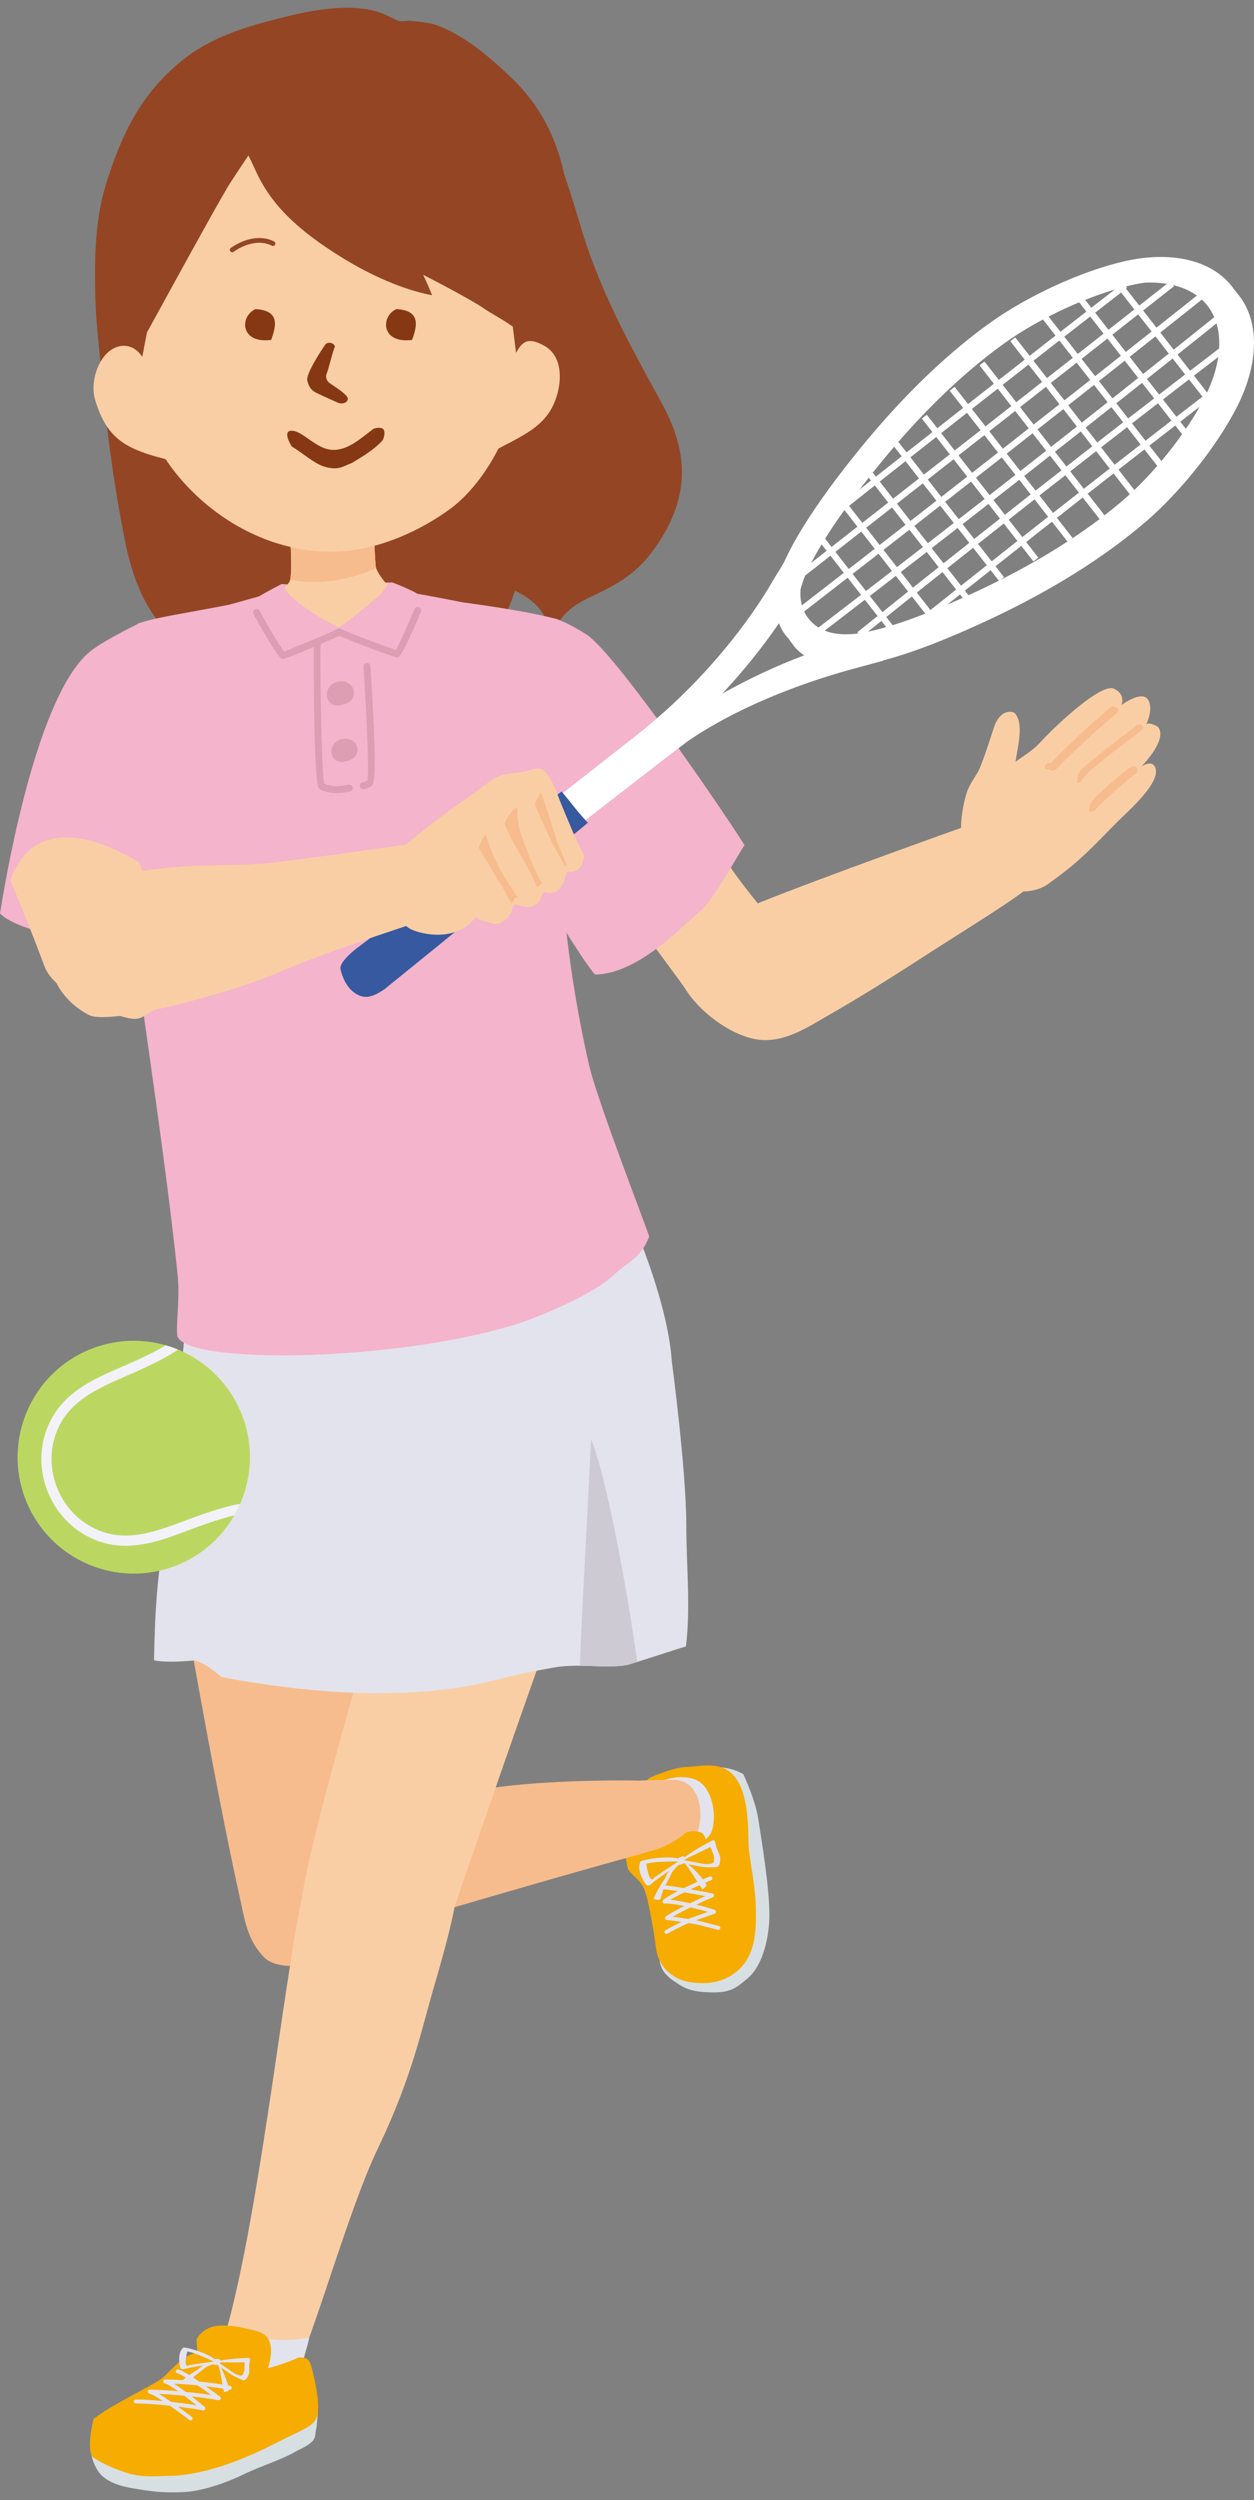 <svg viewBox="0 0 140 279" fill="none" xmlns="http://www.w3.org/2000/svg">
<rect x="0" y="0" width="140" height="279" fill="#808080" stroke="none"/>
<g clip-path="url(#clip0_1281_11732)">
<path d="M82.991 197.986C80.986 196.838 78.678 197.193 76.107 197.314C74.878 197.373 73.535 198.795 72.109 199.382C69.473 203.334 72.639 208.646 73.795 212.456C74.441 214.582 72.693 218.196 74.193 220.149C74.667 220.765 75.447 221.226 75.888 221.509C76.945 222.19 78.153 222.345 79.701 222.345C81.737 222.345 82.345 221.696 83.408 220.829C85.278 219.305 85.88 215.913 85.897 213.829C85.922 210.664 85.001 205.258 84.648 202.948C84.411 201.397 83.659 199.485 82.991 197.987V197.986Z" fill="#D8DFE2"/>
<path d="M81.581 197.818C80.121 196.561 78.072 197.148 76.883 197.167C75.523 197.19 73.965 197.804 72.691 198.323C71.589 198.773 69.518 203.027 69.573 203.833C69.659 205.074 69.764 207.209 70.072 208.43C70.252 209.142 71.409 209.616 71.906 210.779C72.49 212.144 73.156 216.708 73.255 217.478C73.402 218.62 73.963 219.66 75.086 220.44C76.117 221.159 77.401 221.337 78.791 221.303C80.666 221.254 82.475 220.271 83.443 218.607C84.301 217.132 84.41 215.222 84.395 213.558C84.37 210.577 83.901 208.783 83.618 206.52C83.433 205.034 83.902 199.815 81.581 197.818Z" fill="#F6AC00"/>
<path d="M77.686 198.617C77.657 198.604 77.627 198.591 77.596 198.58C77.17 198.412 76.71 198.347 76.253 198.327C75.499 198.295 74.888 198.415 74.185 198.644C73.805 198.767 72.275 198.987 72.11 199.382C71.847 200.006 71.662 201.724 71.627 202.393C71.578 203.351 71.814 205.751 72.552 206.125C73.373 206.539 74.907 206.537 75.805 206.31C77.353 205.916 79.234 205.744 79.594 203.888C79.859 202.536 79.647 200.962 78.936 199.773C78.633 199.268 78.225 198.854 77.686 198.617Z" fill="#E3E3ED"/>
<path d="M78.078 201.287C77.718 199.507 76.531 198.477 74.927 198.633C74.927 198.633 72.373 198.626 71.32 198.722C71.278 198.682 62.562 198.554 55.985 199.387C48.437 200.343 42.898 200.754 38.77 202.102C37.38 202.556 30.672 206.522 29.391 206.933C29.762 207.538 28.345 217.21 32.081 218.647C39.409 215.923 72.04 206.662 73.588 206.359C75.135 206.057 77.758 205.208 77.758 205.208C77.758 205.208 77.914 204.461 78.077 203.693C78.24 202.926 78.237 202.079 78.078 201.287Z" fill="#F7BC8E"/>
<path d="M78.81 205.446C78.767 205.14 78.673 204.85 78.463 204.641C78.162 204.342 77.39 204.337 77 204.387C76.618 204.437 76.434 204.643 76.133 204.873C75.005 205.736 73.701 206.36 72.294 206.666C72.024 206.765 71.758 206.85 71.496 206.917C71.56 207.153 71.676 207.378 71.84 207.589C72.282 208.153 73.292 208.503 73.916 208.504C75.062 208.505 78.889 207.922 78.854 206.201C78.848 205.969 78.847 205.703 78.81 205.446Z" fill="#F6AC00"/>
<path d="M79.956 206.071C79.886 205.839 79.905 205.591 79.751 205.391C79.71 205.337 79.628 205.339 79.552 205.377C78.523 205.892 77.546 206.464 76.622 207.126C76.549 207.178 76.474 207.228 76.4 207.278C76.399 207.241 76.4 207.207 76.406 207.178C76.422 207.1 75.804 207.237 75.728 207.376C75.724 207.385 75.72 207.394 75.716 207.401C75.612 207.379 75.507 207.359 75.403 207.34C75.046 207.282 74.67 207.276 74.288 207.289C73.437 207.315 72.444 207.425 71.588 207.689C71.538 207.705 71.497 207.747 71.48 207.787C71.172 208.556 71.544 209.363 71.891 209.973C71.972 210.116 72.166 210.407 72.313 210.429C72.561 210.466 72.797 210.142 73.004 209.989C73.406 209.69 73.957 209.294 74.72 208.76C74.347 209.22 74.436 209.365 74.086 209.862C73.627 210.515 73.306 211.163 72.957 211.873C72.91 211.965 73.705 212.118 73.747 211.896C73.819 211.517 74.01 210.984 74.189 210.612C74.469 210.033 74.749 209.566 74.979 209.056C75.127 208.726 75.575 208.285 75.782 208.087C75.789 208.102 75.794 208.115 75.802 208.129C75.978 208.098 76.167 208.022 76.351 207.935C76.386 207.946 76.422 207.957 76.461 207.968C77.219 208.871 77.743 209.908 78.425 210.857C78.575 210.736 78.724 210.61 78.866 210.48C78.938 210.081 77.611 208.731 77.305 208.45C77.197 208.35 77.013 208.201 76.84 208.061C76.883 208.069 76.926 208.077 76.964 208.082C77.453 208.149 77.922 208.249 78.399 208.34C78.708 208.396 79.615 208.413 80.098 208.341C80.342 208.304 80.492 207.546 80.366 207.116C80.259 206.754 80.063 206.434 79.956 206.071ZM72.652 209.642C72.465 209.465 72.397 209.101 72.324 208.863C72.235 208.576 72.154 207.985 72.154 207.985C72.154 207.985 72.756 207.859 73.03 207.829C73.74 207.752 75.356 207.712 75.67 207.753C75.672 207.759 75.672 207.766 75.674 207.772C74.788 208.365 73.995 208.851 73.126 209.471C72.924 209.615 72.906 209.883 72.651 209.641L72.652 209.642ZM79.632 207.865C79.171 208.164 78.322 207.981 77.882 207.87C77.341 207.735 76.953 207.758 76.443 207.577C76.441 207.563 76.438 207.548 76.434 207.534C76.705 207.354 78.319 206.627 79.301 206.126C79.469 206.426 79.474 206.592 79.631 206.902C79.745 207.127 79.761 207.783 79.632 207.865Z" fill="#E4E3EE"/>
<path d="M79.49 211.749C79.473 211.749 79.455 211.747 79.438 211.742C78.923 211.618 78.02 211.461 77.362 211.346L76.839 211.253C75.757 211.059 75.023 210.933 73.987 210.823C73.866 210.81 73.778 210.7 73.79 210.578C73.803 210.457 73.916 210.371 74.034 210.379C75.085 210.492 75.824 210.618 76.918 210.816L77.439 210.907C78.14 211.03 79.013 211.182 79.543 211.31C79.663 211.339 79.736 211.458 79.706 211.577C79.682 211.68 79.592 211.748 79.491 211.748L79.49 211.749Z" fill="#E4E3EE"/>
<path d="M74.194 212.43C74.141 212.43 74.089 212.412 74.046 212.374C73.955 212.292 73.948 212.151 74.03 212.061C74.612 211.413 78.343 209.764 79.238 209.411C79.352 209.368 79.48 209.424 79.526 209.536C79.57 209.652 79.513 209.78 79.4 209.826C78.302 210.256 74.829 211.836 74.359 212.357C74.316 212.406 74.255 212.43 74.194 212.43Z" fill="#E4E3EE"/>
<path d="M79.702 213.571C79.676 213.571 79.649 213.567 79.622 213.555C78.724 213.21 75.222 212.341 74.212 212.428C74.089 212.45 73.983 212.35 73.972 212.227C73.96 212.106 74.051 211.996 74.172 211.986C75.323 211.885 78.924 212.813 79.78 213.142C79.895 213.186 79.952 213.314 79.907 213.429C79.874 213.516 79.789 213.571 79.7 213.571H79.702Z" fill="#E4E3EE"/>
<path d="M74.478 214.268C74.417 214.268 74.355 214.241 74.311 214.192C74.23 214.101 74.239 213.96 74.331 213.878C74.902 213.375 78.399 211.714 79.407 211.32C79.52 211.275 79.65 211.332 79.695 211.446C79.738 211.561 79.682 211.689 79.569 211.734C78.512 212.147 75.114 213.78 74.624 214.212C74.582 214.248 74.529 214.268 74.478 214.268Z" fill="#E4E3EE"/>
<path d="M80.207 215.37C80.19 215.37 80.173 215.368 80.156 215.365C79.913 215.305 79.607 215.226 79.286 215.14C78.727 214.992 78.094 214.825 77.682 214.749C76.421 214.523 75.367 214.365 74.456 214.267C74.335 214.255 74.246 214.146 74.259 214.024C74.272 213.901 74.377 213.813 74.503 213.825C75.423 213.924 76.488 214.083 77.76 214.312C78.191 214.389 78.832 214.56 79.399 214.71C79.718 214.794 80.019 214.875 80.258 214.931C80.378 214.96 80.451 215.079 80.424 215.198C80.398 215.3 80.308 215.369 80.208 215.369L80.207 215.37Z" fill="#E4E3EE"/>
<path d="M74.4 215.823C74.321 215.823 74.245 215.779 74.205 215.705C74.146 215.597 74.186 215.463 74.295 215.404C74.807 215.125 75.483 214.762 76.16 214.44C76.782 214.144 77.58 213.867 78.351 213.602C78.805 213.443 79.245 213.291 79.622 213.144C79.735 213.1 79.864 213.155 79.911 213.269C79.954 213.384 79.898 213.512 79.784 213.557C79.402 213.707 78.956 213.862 78.497 214.021C77.737 214.285 76.953 214.557 76.352 214.843C75.683 215.16 75.014 215.519 74.507 215.794C74.474 215.813 74.437 215.822 74.401 215.822L74.4 215.823Z" fill="#E4E3EE"/>
<path d="M43.256 171.041L19.678 174.314C21.943 187.262 24.653 202.273 26.726 211.527C27.317 214.162 27.558 216.464 29.501 218.445C31.446 220.427 38.425 219.426 44.687 214.376C41.325 209.583 42.814 187.632 43.256 171.041Z" fill="#F7BC8E"/>
<path d="M48.534 221.427C49 219.854 51.692 210.656 50.723 210.723C46.713 210.996 37.113 212.64 33.904 210.972C31.712 219.989 28.523 251.831 24.227 263.314C27.605 264.841 29.575 265.257 32.618 265.596C35.121 260.492 38.896 246.593 42.188 239.753C46.079 231.671 47.151 226.099 48.534 221.427Z" fill="#FACEA5"/>
<path d="M43.001 176.697C43.001 176.697 34.881 203.804 33.719 211.712C36.632 214.505 50.264 214.356 50.264 214.356C49.697 215.568 62.382 179.066 63.045 177.884L43.001 176.698V176.697Z" fill="#FACEA5"/>
<path d="M27.097 268.392C28.775 268.415 30.575 268.4 32.315 268.22C33.093 266.056 34.479 261.369 34.523 260.87C31.203 261.487 28.212 261.039 25.423 259.516C23.933 261.528 20.898 265.237 18.68 266.769C20.863 268.151 24.109 268.354 27.097 268.392Z" fill="#E3E3ED"/>
<path d="M29.823 264.602C30.306 263.049 30.848 260.785 28.724 260.171C27.374 259.782 25.061 259.257 23.694 259.662C22.852 259.912 22.296 260.417 21.953 261.047C21.953 261.556 22.002 262.069 22.081 262.593C22.316 263.054 22.531 263.524 22.668 264.052C24.935 264.64 27.391 264.771 29.823 264.602Z" fill="#F6AC00"/>
<path d="M35.5 269.016C35.404 269.028 10.206 273.379 10.206 273.379C10.206 273.379 10.028 274.229 10.853 275.615C11.691 277.02 13.534 277.47 14.891 277.697C17.066 278.06 18.058 278.188 20.287 278.119C22.552 278.051 25.325 277.052 27.388 276.04C28.817 275.337 31.395 274.499 32.785 273.706C33.44 273.332 34.183 273.057 34.766 272.547C35.319 272.058 35.135 271.679 35.323 270.952C35.378 270.741 35.499 269.017 35.499 269.017L35.5 269.016Z" fill="#D8DFE2"/>
<path d="M35.428 267.345C35.291 266.145 34.94 264.743 34.732 264.013C34.524 263.283 34.173 263.03 33.35 263.091C32.251 263.608 29.774 264.461 28.464 264.554C26.721 264.677 24.752 263.982 23.201 262.896C21.233 261.52 19.095 264.697 18.008 265.467C16.678 266.412 12.158 268.524 10.443 269.957C10.024 271.7 9.821 273.689 10.385 274.217C10.393 274.242 11.784 275.219 14.182 275.971C16.058 276.559 17.52 276.302 19.76 276.27C23.461 275.936 27.226 274.479 30.938 272.571C32.659 271.684 34.395 271.007 35.007 270.339C35.619 269.671 35.564 268.546 35.428 267.345Z" fill="#F6AC00"/>
<path d="M27.837 263.823C27.858 263.617 27.953 263.432 27.896 263.221C27.88 263.165 27.812 263.135 27.739 263.138C26.74 263.155 25.764 263.235 24.801 263.403C24.726 263.417 24.648 263.427 24.571 263.438C24.582 263.41 24.595 263.383 24.609 263.363C24.648 263.308 24.106 263.186 23.998 263.265C23.991 263.27 23.986 263.275 23.98 263.28C23.903 263.226 23.826 263.17 23.746 263.117C23.478 262.939 23.176 262.796 22.865 262.662C22.17 262.367 21.334 262.084 20.557 261.97C20.51 261.963 20.463 261.981 20.438 262.006C19.936 262.487 19.969 263.249 20.047 263.851C20.066 263.992 20.126 264.289 20.237 264.36C20.425 264.481 20.722 264.318 20.938 264.276C21.362 264.194 21.936 264.092 22.727 263.962C22.274 264.179 22.299 264.323 21.853 264.579C21.267 264.916 20.795 265.297 20.278 265.717C20.212 265.772 20.802 266.184 20.907 266.029C21.092 265.764 21.421 265.421 21.689 265.199C22.105 264.854 22.484 264.597 22.838 264.287C23.066 264.086 23.574 263.911 23.805 263.834C23.805 263.847 23.805 263.861 23.806 263.872C23.96 263.914 24.138 263.926 24.311 263.927C24.336 263.948 24.361 263.97 24.39 263.994C24.703 264.974 24.782 265.973 25.019 266.96C25.179 266.921 25.34 266.88 25.499 266.832C25.689 266.55 25.065 265.011 24.911 264.682C24.856 264.563 24.759 264.38 24.666 264.207C24.697 264.229 24.729 264.251 24.76 264.269C25.132 264.504 25.476 264.755 25.831 265.002C26.062 265.161 26.788 265.509 27.201 265.633C27.409 265.695 27.779 265.164 27.82 264.784C27.855 264.463 27.801 264.143 27.834 263.822L27.837 263.823ZM20.772 263.879C20.68 263.671 20.747 263.367 20.765 263.155C20.788 262.9 20.919 262.412 20.919 262.412C20.919 262.412 21.445 262.536 21.676 262.617C22.274 262.821 23.589 263.389 23.828 263.537C23.828 263.542 23.827 263.547 23.826 263.553C22.915 263.683 22.116 263.766 21.21 263.924C21 263.96 20.897 264.16 20.772 263.879ZM26.984 265.093C26.513 265.153 25.89 264.694 25.572 264.447C25.18 264.142 24.861 264.016 24.51 263.686C24.512 263.674 24.514 263.661 24.516 263.65C24.793 263.612 26.334 263.648 27.29 263.623C27.326 263.919 27.276 264.05 27.299 264.348C27.317 264.564 27.113 265.078 26.983 265.094L26.984 265.093Z" fill="#E4E3EE"/>
<path d="M24.419 267.854C24.364 267.854 24.31 267.832 24.268 267.793C24.03 267.591 20.59 265.041 19.786 264.847C19.668 264.82 19.595 264.698 19.623 264.58C19.652 264.462 19.767 264.385 19.89 264.415C20.886 264.655 24.544 267.442 24.571 267.468C24.661 267.551 24.665 267.692 24.581 267.781C24.537 267.827 24.478 267.851 24.419 267.851V267.854Z" fill="#E4E3EE"/>
<path d="M25.651 266.688C25.639 266.688 25.625 266.687 25.611 266.684C23.513 266.3 20.367 265.991 18.45 265.985C18.327 265.984 18.229 265.884 18.229 265.763C18.229 265.64 18.328 265.541 18.451 265.541C20.39 265.548 23.569 265.858 25.69 266.247C25.811 266.27 25.891 266.385 25.869 266.506C25.85 266.614 25.756 266.689 25.65 266.689L25.651 266.688Z" fill="#E4E3EE"/>
<path d="M22.698 268.99C22.642 268.99 22.588 268.968 22.546 268.928C22.369 268.77 19.218 266.174 18.402 265.978C18.284 265.95 18.211 265.829 18.238 265.71C18.267 265.592 18.383 265.516 18.506 265.545C19.491 265.782 22.823 268.578 22.85 268.605C22.94 268.69 22.943 268.832 22.859 268.92C22.815 268.966 22.758 268.99 22.698 268.99Z" fill="#E4E3EE"/>
<path d="M24.422 267.854C24.409 267.854 24.395 267.853 24.381 267.851C22.344 267.477 18.696 267.13 16.727 267.122C16.604 267.121 16.506 267.021 16.506 266.899C16.506 266.775 16.605 266.678 16.728 266.678C18.717 266.687 22.404 267.036 24.46 267.414C24.581 267.436 24.661 267.551 24.639 267.673C24.62 267.781 24.526 267.855 24.42 267.855L24.422 267.854Z" fill="#E4E3EE"/>
<path d="M21.28 270.118C21.226 270.118 21.171 270.096 21.129 270.057C20.884 269.848 17.491 267.309 16.676 267.114C16.557 267.086 16.483 266.966 16.512 266.846C16.541 266.728 16.654 266.65 16.78 266.684C17.756 266.918 21.405 269.708 21.432 269.735C21.523 269.818 21.526 269.96 21.443 270.048C21.399 270.094 21.34 270.118 21.281 270.118H21.28Z" fill="#E4E3EE"/>
<path d="M22.697 268.989C22.684 268.989 22.67 268.989 22.657 268.985C20.654 268.619 17.162 268.22 15.155 268.213C15.032 268.211 14.934 268.112 14.934 267.99C14.934 267.867 15.033 267.77 15.155 267.77C17.185 267.776 20.713 268.177 22.736 268.549C22.857 268.571 22.935 268.686 22.915 268.807C22.895 268.915 22.801 268.99 22.697 268.99V268.989Z" fill="#E4E3EE"/>
<path d="M76.62 170.222C76.62 164.041 74.998 151.876 74.998 151.876C74.528 144.735 69.854 134.027 68.472 132.025L21.747 136.095C21.694 138.895 19.804 156.309 19.453 161.956C19.027 163.939 18.607 169.457 18.32 171.341C17.494 176.772 17.308 179.658 17.197 185.227C17.195 185.393 19.076 185.569 21.701 185.294C23.199 185.643 24.554 187.122 24.802 187.17C34.654 189.027 46.273 189.963 56.052 187.294C57.38 186.931 59.481 186.518 61.772 186.099C64.591 185.584 67.699 186.249 70.01 185.807C70.487 185.716 76.584 183.685 76.576 183.747C77.122 179.393 76.622 174.721 76.622 170.223L76.62 170.222Z" fill="#E3E3ED"/>
<path d="M71.146 185.465C70.044 177.503 67.642 164.468 65.979 160.596C65.817 164.81 64.894 181.056 64.77 185.137C64.763 185.38 64.754 185.636 64.746 185.896C66.638 185.913 68.495 186.095 70.009 185.805C70.123 185.782 70.556 185.652 71.146 185.465Z" fill="#CECAD4"/>
<path d="M73.86 44.96C70.548 38.922 67.249 32.971 65.168 26.377C64.57 24.483 63.877 21.998 62.976 19.408C62.08 15.244 60.206 11.661 57.121 8.707C54.761 6.446 51.871 3.933 48.756 2.816C47.797 2.471 46.875 2.453 45.866 2.335C45.288 2.265 44.864 2.482 44.332 2.28C44.332 2.28 42.973 1.607 42.689 1.498C39.392 0.239 34.898 1.118 31.829 1.884C27.596 2.94 23.632 4.038 20.182 6.873C15.821 10.457 13.694 14.722 11.942 20.201C10.78 23.83 10.58 27.528 10.615 31.431C10.651 35.448 10.888 37.005 11.28 41.141L11.698 45.322C12.207 50.364 12.972 55.356 13.892 60.063C15.062 66.065 17.102 69.272 19.576 71.226L55.014 70.353C55.88 69.998 56.721 68.293 57.492 65.919C60.056 67.139 61.59 68.974 61.249 71.732C62.221 69.099 63.347 67.813 65.991 66.586C69.649 64.886 71.725 63.547 73.925 59.918C77.06 54.752 76.682 50.106 73.861 44.961L73.86 44.96Z" fill="#944523"/>
<path d="M114.759 98.98C114.922 96.776 109.292 92.621 107.986 92.14C96.292 96.318 82.887 101.257 82.493 101.805C81.487 103.197 76.113 106.519 75.602 108.185C76.287 111.657 81.149 115.605 84.719 116.027C87.633 116.374 90.207 114.606 92.623 113.224C96.54 110.984 100.352 108.557 104.137 106.101C106.641 104.477 114.706 99.506 114.759 98.98Z" fill="#FACEA5"/>
<path d="M87.454 104.863C86.117 102.366 83.458 99.684 81.362 96.503C78.817 92.643 76.526 88.643 74.283 84.618C73.367 85.359 72.452 86.099 71.534 86.835C69.287 88.636 67.055 90.481 64.736 92.183C64.197 92.578 63.652 92.962 63.102 93.338C64.254 94.607 65.415 95.874 66.49 97.177C70.254 101.731 73.748 106.562 77.236 111.301C83.15 115.995 84.691 111.39 87.047 109.068C87.143 107.661 87.84 106.29 87.454 104.863Z" fill="#FACEA5"/>
<path d="M21.72 106.371L23.355 88.764C23.355 88.764 17.678 68.306 15.441 69.583C14.615 70.051 11.248 71.64 9.831 72.897C4.365 77.748 1.004 95.608 0 101.944C3.538 105.452 21.72 106.371 21.72 106.371Z" fill="#F4B4CB"/>
<path fill-rule="evenodd" clip-rule="evenodd" d="M65.79 118.951C62.924 106.502 62.125 94.638 62.097 82.107C62.095 80.797 63.556 69.454 62.042 69.056C59.221 68.32 55.209 67.701 51.673 67.221C50.114 66.909 48.292 66.557 46.61 66.266C45.675 65.706 43.81 64.999 43.81 64.999L42.525 65.016C42.364 65.181 31.634 65.326 31.471 65.164C31.471 65.164 30.045 65.878 28.921 66.55C27.834 66.861 26.705 67.173 25.595 67.48C20.333 68.509 17.381 68.887 15.441 69.581C15.401 74.072 14.018 93.75 13.96 96.97C13.905 99.984 18.228 126.57 19.831 142.31C20.089 144.843 19.684 147.097 19.773 148.925C19.936 152.303 43.546 152.062 57.329 147.878C60.068 147.047 66.182 144.45 68.336 142.445C70.407 140.519 71.461 140.527 72.479 138C72.46 137.71 66.702 122.908 65.79 118.951Z" fill="#F4B4CB"/>
<path fill-rule="evenodd" clip-rule="evenodd" d="M38.982 82.491C40.145 82.853 40.19 84.26 39.265 84.732C36.639 86.072 36.216 82.666 38.377 82.439C38.603 82.416 38.804 82.436 38.982 82.491Z" fill="#DD9EB4"/>
<path fill-rule="evenodd" clip-rule="evenodd" d="M38.555 76.094C39.758 76.466 39.804 77.925 38.846 78.41C36.127 79.801 35.691 76.272 37.929 76.036C38.161 76.014 38.372 76.035 38.555 76.094Z" fill="#DD9EB4"/>
<path d="M37.557 88.504C36.741 88.504 36.04 88.325 35.609 87.982C34.967 87.464 35.023 71.981 35.04 71.838C35.067 71.625 35.263 71.471 35.471 71.499C35.683 71.525 35.836 71.719 35.809 71.931C35.675 73.038 35.903 86.059 36.174 87.433C36.622 87.715 37.627 87.867 38.908 87.559C39.114 87.511 39.324 87.638 39.374 87.847C39.425 88.055 39.296 88.264 39.088 88.314C38.558 88.441 38.037 88.504 37.557 88.504Z" fill="#DD9EB4"/>
<path d="M40.55 88.075C40.374 88.075 40.216 87.955 40.173 87.776C40.123 87.567 40.252 87.358 40.46 87.308C40.901 87.202 41.006 87.114 41.007 87.114C41.221 86.533 40.958 80.111 40.578 74.394C40.565 74.181 40.725 73.995 40.939 73.981C41.144 73.97 41.337 74.128 41.352 74.343C41.734 80.1 42.084 87.082 41.575 87.642C41.475 87.751 41.27 87.913 40.641 88.064C40.611 88.071 40.579 88.075 40.55 88.075Z" fill="#DD9EB4"/>
<path d="M31.598 73.537C31.539 73.537 31.481 73.523 31.428 73.497C30.872 73.228 28.425 68.76 28.301 68.514C28.205 68.323 28.283 68.09 28.474 67.993C28.664 67.898 28.899 67.975 28.994 68.167C29.48 69.138 31.199 72.056 31.715 72.715C32.53 72.401 36.893 70.624 37.675 70.177C37.791 70.111 37.933 70.108 38.051 70.172C38.831 70.591 43.211 72.211 44.193 72.539C44.575 71.912 45.922 68.865 46.267 67.992C46.346 67.793 46.573 67.696 46.769 67.774C46.968 67.852 47.066 68.078 46.988 68.278C46.969 68.325 45.042 73.033 44.486 73.323C44.432 73.35 44.365 73.367 44.312 73.367C43.974 73.367 39.04 71.475 37.876 70.95C36.724 71.515 31.935 73.534 31.603 73.539C31.601 73.539 31.6 73.539 31.598 73.539V73.537Z" fill="#DD9EB4"/>
<path d="M41.963 63.318C41.894 63.101 41.711 58.527 41.584 57.796L32.364 58.355C32.313 59.294 32.755 64.172 32.31 64.925C32.192 65.129 31.993 65.366 31.75 65.606C32.631 67.281 37.078 69.743 37.851 70.03C39.089 69.208 41.206 67.391 42.381 66.442C42.547 66.219 43.115 65.545 43.257 65.301C42.695 64.638 42.153 63.911 41.963 63.318Z" fill="#FACEA5"/>
<path d="M32.394 64.694C34.955 65.254 37.785 64.874 40.208 64.106C40.835 63.907 41.424 63.662 41.997 63.396C41.988 63.371 41.971 63.343 41.963 63.318C41.894 63.101 41.711 58.527 41.583 57.796L32.364 58.355C32.316 59.226 32.691 63.48 32.392 64.695L32.394 64.694Z" fill="#F7BC8E"/>
<path d="M65.656 70.932C65.234 70.617 63.229 69.414 62.042 69.054C60.309 68.527 54.873 91.533 55.043 92.009C58.075 94.787 63.562 105.284 66.415 108.753C71.55 108.753 77.137 102.345 78.213 101.64C79.679 100.443 82.281 95.548 83.122 94.319C81.58 91.792 69.327 73.679 65.656 70.932Z" fill="#F4B4CB"/>
<path d="M127.886 58.248C131.803 54.898 135.914 49.725 138.116 45.374C140.551 40.564 140.628 35.925 138.32 32.966C138.287 32.922 138.252 32.882 138.215 32.842L138.143 32.749C138.044 32.602 137.929 32.471 137.811 32.34L137.791 32.324L137.743 32.253C137.675 32.152 137.608 32.052 137.531 31.956C135.22 29.002 130.705 27.961 125.459 29.174C120.713 30.269 114.712 33.024 110.526 36.028C106.215 39.121 101.921 43.142 97.765 47.98C97.167 48.676 96.57 49.387 95.976 50.116C93.426 53.252 91.354 56.092 89.817 58.558C88.88 60.056 88.125 61.438 87.573 62.666L87.106 63.466C86.827 63.913 86.56 64.34 86.361 64.684C83.48 69.69 79.092 75.016 74.324 79.296C73.535 80.005 72.665 80.753 71.748 81.515L61.555 89.508L63.976 92.607L64.266 92.383C72.136 86.264 76.394 82.981 76.922 82.622C82.283 78.968 89.166 76.332 94.724 74.785C95.148 74.668 95.791 74.495 96.471 74.312C97.212 74.113 97.994 73.903 98.583 73.739L98.575 73.707C101.85 72.853 105.958 71.265 110.79 68.983C117.527 65.801 123.279 62.19 127.886 58.248ZM87.985 71.212L88.032 71.251L88.103 71.365C88.19 71.506 88.285 71.648 88.404 71.765L88.457 71.833C88.768 72.35 89.258 72.771 89.781 73.138C86.75 74.268 83.643 75.72 80.637 77.407C82.991 74.893 85.142 72.223 86.963 69.552C87.209 70.178 87.542 70.76 87.987 71.212H87.985ZM109.513 65.78C103.988 68.391 99.566 70.014 96.372 70.6C93.579 71.113 91.47 70.572 90.268 69.036C89.565 68.136 89.27 67.005 89.379 65.74C89.546 65.12 89.752 64.543 90.009 63.971C91.406 60.865 94.146 56.789 98.155 51.856C102.709 46.25 107.418 41.688 112.149 38.294C116.09 35.467 121.747 32.872 126.226 31.839C126.77 31.713 127.328 31.611 127.85 31.539C130.941 31.416 133.413 32.331 134.808 34.115C136.658 36.487 136.549 40.298 134.516 44.311C132.535 48.22 128.852 52.857 125.35 55.852C121.112 59.476 115.784 62.816 109.513 65.78Z" fill="white"/>
<path d="M65.032 92.315L65.624 91.825L65.079 91.213C64.584 90.658 64.469 90.519 64.006 89.935C63.733 89.59 63.461 89.246 63.181 88.907L62.702 88.324L62.14 88.754C57.877 92.009 53.563 95.261 49.904 98.013C46.48 100.586 43.27 103.267 39.842 105.812C39.842 105.812 37.831 107.319 38.016 108.148C38.236 109.133 38.693 110.108 39.481 110.719C40.612 111.596 41.56 111.309 42.917 110.399C50.279 104.452 57.719 98.368 65.029 92.317L65.032 92.315Z" fill="#36599F"/>
<path d="M125.391 31.802L124.844 32.231L134.566 44.676L135.114 44.247L125.391 31.802Z" fill="white"/>
<path d="M120.749 32.954L120.201 33.384L132.053 48.554L132.601 48.124L120.749 32.954Z" fill="white"/>
<path d="M116.884 35.096L116.336 35.525L129.314 52.137L129.862 51.708L116.884 35.096Z" fill="white"/>
<path d="M113.341 37.652L112.793 38.081L126.169 55.203L126.717 54.774L113.341 37.652Z" fill="white"/>
<path d="M109.907 40.347L109.359 40.776L122.832 58.02L123.38 57.59L109.907 40.347Z" fill="white"/>
<path d="M106.577 43.176L106.029 43.605L119.201 60.466L119.749 60.037L106.577 43.176Z" fill="white"/>
<path d="M103.466 46.282L102.918 46.712L115.377 62.66L115.924 62.23L103.466 46.282Z" fill="white"/>
<path d="M100.247 49.251L99.699 49.681L111.543 64.841L112.091 64.411L100.247 49.251Z" fill="white"/>
<path d="M97.354 52.643L96.807 53.072L107.598 66.885L108.146 66.456L97.354 52.643Z" fill="white"/>
<path d="M94.474 56.044L93.926 56.474L103.543 68.783L104.091 68.354L94.474 56.044Z" fill="white"/>
<path d="M91.819 59.738L91.272 60.167L99.152 70.254L99.7 69.825L91.819 59.738Z" fill="white"/>
<path d="M93.438 57.52L93.006 56.973C104.098 48.182 114.391 40.111 125.4 31.575L125.827 32.126C114.818 40.66 104.526 48.728 93.438 57.52Z" fill="white"/>
<path d="M89.643 64.422L89.215 63.872C102.939 53.139 116.875 42.214 130.635 31.398L131.066 31.946C117.303 42.763 103.367 53.688 89.643 64.422Z" fill="white"/>
<path d="M89.666 68.329L89.24 67.776C104.427 56.021 119.568 44.151 134.242 32.495L134.674 33.041C119.996 44.699 104.854 56.571 89.665 68.327L89.666 68.329Z" fill="white"/>
<path d="M91.784 70.597L91.361 70.043C106.381 58.54 120.997 47.081 136.042 35.015L136.476 35.559C121.428 47.63 106.809 59.091 91.784 70.597Z" fill="white"/>
<path d="M96.146 71.105L95.711 70.562C108.603 60.177 122.612 49.193 136.223 38.799L136.644 39.353C123.039 49.744 109.035 60.723 96.146 71.105Z" fill="white"/>
<path d="M103.981 68.889L103.547 68.344C114.035 59.968 124.537 51.733 134.762 43.87L135.186 44.423C124.964 52.284 114.465 60.516 103.981 68.889Z" fill="white"/>
<path d="M47.699 93.92C47.699 93.92 31.625 96.225 29.402 96.374C24.226 96.724 22.776 96.362 17.377 96.999C11.635 97.676 7.697 99.991 5.979 104.602C4.745 107.918 6.496 111.463 9.919 113.265C12.286 114.512 26.143 110.678 30.921 108.591C36.778 106.031 48.827 102.204 48.827 102.204L47.699 93.92Z" fill="#FACEA5"/>
<path d="M64.383 93.828C63.834 92.579 63.317 91.308 62.785 90.047C62.349 89.007 61.999 87.863 61.426 86.918C60.545 85.464 60.157 85.669 58.82 86.043C57.435 86.432 56.258 86.123 54.938 87.035C53.819 87.807 52.74 88.673 51.617 89.443C50.386 90.287 45.962 93.441 44.316 95.321C43.017 96.804 44.185 99.624 44.619 101.783C44.896 103.16 45.36 103.734 47.267 104.143C49.235 104.564 51.647 104.303 53.108 102.319C53.449 102.7 54.001 102.775 54.876 103.021C55.615 103.326 56.838 102.792 57.278 101.209C57.331 101.02 57.48 100.896 57.642 100.951C58.738 101.333 60.075 101.527 60.532 99.831C60.585 99.639 60.734 99.521 60.897 99.574C62.181 99.994 62.919 98.945 63.195 97.537C63.225 97.392 63.356 97.248 63.481 97.267C64.596 97.429 65.042 96.585 65.219 95.538C64.97 94.897 64.586 94.294 64.381 93.827L64.383 93.828Z" fill="#FACEA5"/>
<path d="M63.134 96.723C63.145 96.683 63.16 96.645 63.166 96.603C63.18 96.539 63.212 96.479 63.251 96.424C63.035 95.945 62.828 95.46 62.642 94.972C62.259 94.402 60.971 89.772 60.377 88.406C60.288 88.565 59.876 89.101 59.727 89.858C60.786 92.246 61.791 94.612 63.134 96.723Z" fill="#F7BC8E"/>
<path d="M59.874 98.847C59.928 98.905 59.981 98.967 60.041 99.02C60.188 98.835 60.446 98.586 60.679 98.58C60.199 98.593 58.968 95.192 58.759 94.666C58.203 93.259 57.628 91.693 57.786 90.066C57.175 90.396 56.608 91.121 56.316 91.918C57.281 94.394 58.898 96.39 59.874 98.847Z" fill="#F7BC8E"/>
<path d="M57.874 100.25C56.414 98.157 55.036 95.942 54.274 93.162C54.257 93.16 54.246 93.152 54.23 93.152H54.188C53.827 93.605 53.591 94.089 53.451 94.599C53.536 94.846 54.838 96.807 55.659 98.385C56.237 99.004 56.6 100.166 57.137 100.837C57.207 100.707 57.51 100.128 57.643 100.174C57.718 100.2 57.795 100.226 57.874 100.25Z" fill="#F7BC8E"/>
<path d="M16.955 100.012C16.55 98.964 16.064 97.669 15.536 96.239C14.682 95.728 13.803 95.261 12.897 94.849C11.266 94.107 9.492 93.523 7.686 93.459C6.11 93.401 4.529 93.803 3.32 94.854C2.283 95.757 1.608 96.958 1.146 98.243C2.5 101.375 3.767 104.65 4.981 107.868C6.065 110.741 11.629 113.038 14.306 113.609C15.67 113.902 15.887 113.461 17.176 112.713C18.361 112.024 20.046 108.661 19.591 107.334C18.74 104.848 17.878 102.407 16.955 100.012Z" fill="#FACEA5"/>
<path d="M57.8 40.895C57.8 40.895 54.413 13.693 54.607 13.756C54.8 13.821 26.305 13.228 20.869 13.596L15.542 41.639C15.432 47.266 18.416 52.106 22.264 55.607C26.86 59.786 32.867 62.058 38.754 61.477C42.727 61.084 46.996 59.197 50.29 56.769C54.549 53.631 58.258 46.404 57.801 40.893L57.8 40.895Z" fill="#FACEA5"/>
<path fill-rule="evenodd" clip-rule="evenodd" d="M44.261 34.493C42.454 35.305 42.547 38.396 46.012 37.932C46.516 36.463 47.083 34.665 44.261 34.493Z" fill="#853813"/>
<path fill-rule="evenodd" clip-rule="evenodd" d="M28.531 34.493C26.722 35.305 26.817 38.396 30.281 37.932C30.785 36.463 31.352 34.665 28.531 34.493Z" fill="#853813"/>
<path fill-rule="evenodd" clip-rule="evenodd" d="M36.718 42.686C36.423 42.421 36.319 42.007 36.489 41.641C36.662 41.263 37.179 39.062 37.389 38.705C37.344 38.252 36.58 38.088 36.317 38.458C35.931 38.996 34.093 41.764 34.313 42.511C34.468 43.032 34.589 43.326 35.004 43.663C35.253 43.866 37.439 44.804 37.728 44.942C38.09 45.12 38.758 45.018 38.836 44.539C38.917 44.035 37.014 42.949 36.718 42.684V42.686Z" fill="#853813"/>
<path fill-rule="evenodd" clip-rule="evenodd" d="M42.691 47.819C42.405 47.666 41.824 47.755 41.628 47.905C40.195 48.996 38.741 50.323 37.037 50.199C36.023 50.124 35.2 49.501 34.39 48.951C33.916 48.631 33.29 48.149 32.71 48.08C31.546 47.94 32.242 49.29 32.57 49.82C33.721 50.514 35.111 51.735 36.151 52.056C37.821 52.575 38.319 52.002 39.253 51.682C40.461 50.956 41.714 50.217 42.656 49.205C42.868 48.975 43.115 48.051 42.691 47.819Z" fill="#853813"/>
<path d="M62.457 21.427C61.092 14.473 57.957 11.333 53.425 7.62C49.157 4.122 40.898 3.419 35.688 3.934C31.49 4.349 26.811 5.456 23.218 7.866C21.937 8.723 20.766 9.8 19.687 10.899C14.398 16.284 12.703 22.981 12.485 27.507C12.302 31.288 14.591 40.371 14.56 40.419C14.9 39.947 22.585 25.707 25.389 20.919C25.79 20.235 27.73 17.356 27.73 17.356C27.73 17.356 27.773 17.427 27.84 17.542C28.073 18.051 28.314 18.539 28.504 18.969C29.286 20.73 30.365 22.311 31.687 23.701C33.618 25.731 35.931 27.36 38.296 28.814C41.252 30.632 44.879 32.314 48.245 32.95C47.941 32.188 47.6 31.424 47.238 30.664C50.081 32.115 52.966 33.701 53.9 34.34C55.644 35.536 57.992 36.487 59.108 38.38C59.204 38.546 63.822 28.379 62.457 21.427Z" fill="#944523"/>
<path fill-rule="evenodd" clip-rule="evenodd" d="M12.272 39.14C10.931 40.125 10.016 42.685 10.644 44.706C11.973 48.978 13.948 50.175 19.194 51.41L16.045 40.09C15.169 38.493 13.614 38.154 12.272 39.14Z" fill="#FACEA5"/>
<path fill-rule="evenodd" clip-rule="evenodd" d="M60.745 38.574C58.663 37.425 58.138 38.35 57.353 39.877L54.94 50.431C58.085 48.748 60.365 47.848 61.622 45.499C62.695 43.497 63.167 39.909 60.745 38.574Z" fill="#FACEA5"/>
<path d="M48.238 27.394C48.189 27.394 48.141 27.382 48.097 27.353C46.972 26.649 45.169 26.124 43.794 26.964C43.667 27.041 43.505 26.999 43.427 26.874C43.351 26.748 43.391 26.584 43.516 26.508C45.1 25.544 47.125 26.117 48.38 26.902C48.504 26.979 48.543 27.144 48.464 27.269C48.415 27.349 48.327 27.394 48.238 27.394Z" fill="#944523"/>
<path d="M25.93 28.153C25.848 28.153 25.768 28.115 25.715 28.042C25.628 27.922 25.655 27.756 25.773 27.67C26.972 26.802 28.954 26.093 30.598 26.948C30.728 27.016 30.779 27.176 30.711 27.307C30.645 27.437 30.483 27.489 30.352 27.421C28.922 26.677 27.16 27.323 26.085 28.102C26.037 28.135 25.983 28.152 25.929 28.152L25.93 28.153Z" fill="#944523"/>
<path d="M107.346 93.016C107.126 91.315 107.768 88.93 107.944 88.409C108.22 87.59 108.738 86.892 109.173 86.154C109.624 85.386 110.659 82.111 111.006 81.065C111.309 80.151 112.122 79.092 113.243 79.538C114.338 80.654 113.663 83.123 113.373 85.002C114.347 84.322 115.395 83.646 115.964 83.029C116.19 82.787 116.417 82.546 116.644 82.307C118.121 80.76 122.947 76.229 124.352 76.854C125.712 77.457 125.21 78.675 125.21 78.675C125.21 78.675 127.407 77.034 128.134 78.03C128.862 79.028 127.954 80.88 127.953 80.883C128.139 80.504 129.205 80.987 129.349 81.209C130.305 82.677 127.423 85.542 127.423 85.542C127.423 85.542 128.781 84.604 129.037 85.873C129.293 87.141 127.316 89.258 125.713 90.776C123.895 92.497 122.231 94.381 120.352 96.038C119.299 96.968 118.172 97.822 117.031 98.64C115.25 99.917 112.397 99.701 110.374 98.349C107.926 96.714 107.701 95.757 107.345 93.013L107.346 93.016Z" fill="#FACEA5"/>
<path d="M116.922 85.84C117.013 85.776 117.158 85.92 117.236 85.958C117.334 86.005 117.447 86.029 117.555 86.015C117.695 85.998 117.817 85.916 117.924 85.827C118.288 85.524 118.603 85.146 118.941 84.814C119.704 84.065 120.497 83.347 121.268 82.606C122.38 81.538 123.593 80.583 124.724 79.537C125.177 79.116 124.346 78.581 123.939 78.953C122.889 79.913 121.77 80.804 120.748 81.794C119.992 82.529 119.215 83.243 118.46 83.979C118.102 84.328 117.747 84.681 117.418 85.058C117.377 85.097 117.341 85.138 117.309 85.185C117.28 85.231 117.275 85.234 117.294 85.19C117.245 85.195 117.168 85.136 117.11 85.136C116.928 85.133 116.803 85.271 116.702 85.404C116.581 85.562 116.65 86.027 116.922 85.84Z" fill="#F7BC8E"/>
<path d="M120.53 87.308C120.545 87.29 120.558 87.271 120.574 87.252C120.514 87.284 120.452 87.317 120.391 87.348C120.401 87.35 120.412 87.351 120.421 87.352C120.502 87.366 120.578 87.32 120.623 87.254C121.477 86.005 122.799 85.102 123.978 84.178C125.154 83.257 126.338 82.342 127.533 81.444C127.959 81.125 127.314 80.647 126.941 80.927C125.74 81.83 124.552 82.747 123.369 83.672C122.829 84.096 122.287 84.518 121.762 84.961C121.432 85.239 121.085 85.503 120.786 85.816C120.644 85.963 120.501 86.122 120.414 86.309C120.277 86.605 120.332 86.945 120.231 87.248C120.171 87.422 120.461 87.424 120.53 87.308Z" fill="#F7BC8E"/>
<path d="M121.963 90.494C121.899 90.62 121.914 90.653 122.003 90.592C122.055 90.561 122.106 90.529 122.157 90.497C122.237 90.44 122.287 90.383 122.35 90.305C122.487 90.141 122.62 89.968 122.774 89.82C122.925 89.674 123.092 89.545 123.245 89.402C123.603 89.067 123.962 88.732 124.326 88.402C124.782 87.991 125.245 87.589 125.719 87.201C125.973 86.994 126.231 86.793 126.489 86.592C126.621 86.489 126.793 86.39 126.897 86.26C127.028 86.097 126.999 85.926 126.936 85.737C126.893 85.605 126.767 85.492 126.622 85.506C126.189 85.55 125.849 85.87 125.515 86.128C125.235 86.345 124.958 86.568 124.687 86.795C124.204 87.198 123.735 87.616 123.271 88.04C122.911 88.371 122.548 88.701 122.204 89.046C121.896 89.356 121.71 89.683 121.639 90.122C121.617 90.255 121.494 90.471 121.634 90.572C121.694 90.614 121.963 90.605 121.961 90.492L121.963 90.494Z" fill="#F7BC8E"/>
<path d="M19.785 174.665C13.144 177.35 5.586 174.133 2.907 167.479C0.227 160.826 3.437 153.256 10.08 150.572C16.721 147.886 24.278 151.103 26.958 157.757C29.639 164.411 26.428 171.981 19.785 174.665Z" fill="#BCD761"/>
<path d="M22.918 170.088C24.265 169.627 25.348 169.298 26.161 169.108C26.399 168.694 26.616 168.268 26.808 167.829C25.619 167.997 23.96 168.529 22.55 169.011C21.927 169.225 21.284 169.467 20.661 169.702C17.802 170.777 14.846 171.889 11.943 171.095C9.421 170.405 7.396 168.574 6.389 166.071C5.381 163.567 5.569 160.842 6.906 158.592C8.446 156.001 11.344 154.747 14.147 153.533C14.758 153.269 15.388 152.995 15.986 152.715C17.334 152.085 18.896 151.313 19.87 150.608C19.429 150.426 18.979 150.269 18.518 150.136C17.8 150.565 16.795 151.083 15.506 151.687C14.924 151.96 14.328 152.218 13.697 152.49C10.729 153.776 7.66 155.105 5.932 158.011C4.413 160.568 4.195 163.662 5.337 166.496C6.48 169.332 8.778 171.407 11.644 172.191C14.902 173.082 18.032 171.905 21.06 170.767C21.703 170.524 22.31 170.297 22.918 170.088Z" fill="#F3F2F9"/>
</g>
<defs>
<clipPath id="clip0_1281_11732">
<rect width="140" height="277.273" fill="white" transform="translate(0 0.863)"/>
</clipPath>
</defs>
</svg>
